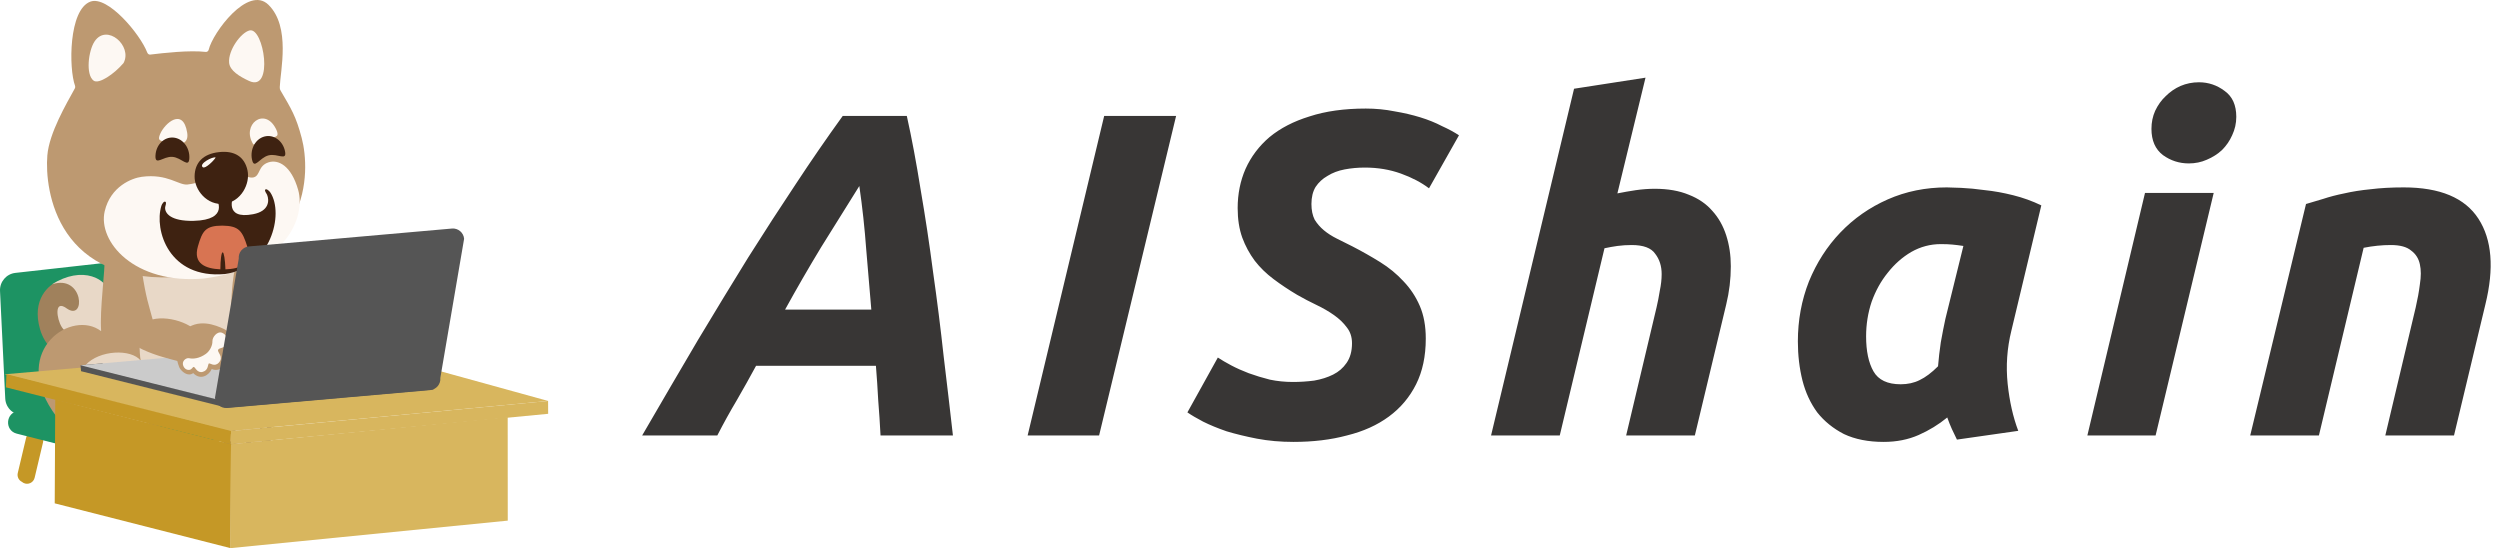 <svg width="488" height="107" viewBox="0 0 488 107" fill="none" xmlns="http://www.w3.org/2000/svg">
<path d="M8.393 86.373L6.759 93.262C6.53 94.226 5.457 94.718 4.581 94.263L4.25 94.041C3.627 93.721 3.308 93.016 3.468 92.335L5.101 85.446C5.33 84.483 6.403 83.991 7.279 84.446L7.611 84.667C8.233 84.987 8.552 85.692 8.393 86.373Z" fill="#C59826"/>
<path d="M29.977 83.019L28.343 89.907C28.114 90.871 27.041 91.363 26.165 90.908L25.834 90.687C25.211 90.367 24.892 89.662 25.052 88.981L26.685 82.092C26.915 81.128 27.987 80.636 28.863 81.091L29.195 81.313C29.817 81.632 30.137 82.338 29.977 83.019Z" fill="#C59826"/>
<path d="M17.285 88.493L16.999 95.566C16.958 96.555 16 97.243 15.05 96.969L14.681 96.817C14.01 96.62 13.559 95.993 13.588 95.292L13.875 88.218C13.916 87.23 14.874 86.541 15.824 86.816L16.192 86.967C16.863 87.164 17.314 87.792 17.285 88.493Z" fill="#C59826"/>
<path d="M42.644 85.319L42.358 92.393C42.317 93.381 41.359 94.07 40.409 93.795L40.041 93.643C39.369 93.446 38.919 92.819 38.947 92.118L39.234 85.044C39.275 84.056 40.233 83.367 41.183 83.642L41.551 83.794C42.223 83.99 42.673 84.618 42.644 85.319Z" fill="#C59826"/>
<path d="M43.144 85.717L17.584 88.136C17.33 88.161 17.072 88.14 16.823 88.079L3.267 84.647C0.827 84.027 1.097 80.476 3.603 80.234L30.431 77.643C30.714 77.614 31.005 77.643 31.279 77.725L43.561 81.329C45.932 82.026 45.6 85.487 43.144 85.721V85.717Z" fill="#1D9363"/>
<path d="M29.486 78.18L4.79 81.001C2.845 81.222 1.118 79.754 1.023 77.794L0.004 56.803C-0.082 55.015 1.232 53.465 3.009 53.268L27.656 50.509C29.596 50.291 31.316 51.755 31.414 53.707L32.479 74.637C32.569 76.424 31.259 77.975 29.482 78.18H29.486Z" fill="#1D9363"/>
<path d="M14.956 64.041C16.667 65.496 19.197 66.267 22.284 65.361L21.564 69.24C17.347 72.599 9.699 70.643 7.832 64.32C6.08 58.386 9.617 55.503 11.398 54.868C14.657 53.703 19.885 58.886 14.956 64.041Z" fill="#A0815C"/>
<path d="M10.149 55.503C15.844 51.887 21.326 53.867 22.1 58.936C23.148 65.833 14.469 67.641 12.057 63.844C11.046 62.253 10.534 58.411 12.962 60.162C16.823 62.95 16.356 53.433 10.153 55.499L10.149 55.503Z" fill="#E8D8C7"/>
<path d="M44.057 79.869C51.336 79.197 54.763 83.719 52.552 86.336C50.964 88.214 46.042 88.284 43.103 85.979C38.702 82.53 34.354 77.79 34.354 77.79L44.061 79.869H44.057Z" fill="#A0815C"/>
<path d="M48.515 87.316C46.624 87.316 44.708 86.705 43.381 85.675C45.138 83.625 48.262 81.952 50.399 81.952C51.078 81.952 51.574 82.124 51.873 82.465C52.966 83.662 53.101 85.04 52.233 86.069C51.574 86.848 50.182 87.316 48.511 87.316H48.515Z" fill="#E8D8C7"/>
<path d="M50.403 82.366C50.788 82.366 51.299 82.432 51.582 82.751C52.536 83.797 52.663 84.937 51.93 85.806C51.357 86.487 50.047 86.909 48.519 86.909C46.882 86.909 45.228 86.434 43.999 85.618C45.715 83.826 48.519 82.37 50.407 82.37M50.403 81.546C48.11 81.546 44.63 83.387 42.804 85.745C42.902 85.823 43.005 85.905 43.103 85.983C44.626 87.176 46.673 87.73 48.519 87.73C50.243 87.73 51.786 87.246 52.552 86.335C53.572 85.13 53.391 83.518 52.184 82.198C51.786 81.747 51.16 81.546 50.403 81.546Z" fill="#A0815C"/>
<path d="M48.745 87.287C49.596 85.995 48.56 83.986 47.905 83.867C48.45 85.036 48.253 86.713 47.324 87.517L48.745 87.287Z" fill="#A0815C"/>
<path d="M52.02 86.398C52.347 84.757 51.062 83.002 50.452 83.158C51.303 84.085 51.406 86.033 50.857 87.218L52.02 86.398Z" fill="#A0815C"/>
<path d="M23.39 82.801C16.11 82.128 12.684 86.651 14.894 89.267C16.483 91.145 21.404 91.215 24.344 88.911C28.745 85.462 33.093 80.722 33.093 80.722L23.386 82.801H23.39Z" fill="#A0815C"/>
<path d="M18.931 90.247C17.261 90.247 15.869 89.78 15.209 89.001C14.341 87.975 14.477 86.598 15.566 85.404C15.869 85.06 16.364 84.888 17.044 84.888C19.185 84.888 22.305 86.565 24.065 88.611C22.738 89.636 20.823 90.247 18.931 90.247Z" fill="#E8D8C7"/>
<path d="M17.048 85.298C18.935 85.298 21.74 86.757 23.455 88.545C22.223 89.361 20.573 89.837 18.935 89.837C17.408 89.837 16.102 89.415 15.525 88.734C14.788 87.865 14.919 86.721 15.881 85.667C16.151 85.359 16.667 85.294 17.048 85.294M17.048 84.478C16.29 84.478 15.66 84.678 15.267 85.129C14.063 86.45 13.879 88.061 14.898 89.267C15.664 90.173 17.212 90.661 18.931 90.661C20.777 90.661 22.825 90.104 24.348 88.914C24.446 88.837 24.548 88.759 24.646 88.677C22.82 86.319 19.34 84.478 17.048 84.478Z" fill="#A0815C"/>
<path d="M18.702 90.219C17.85 88.927 18.886 86.918 19.541 86.799C18.997 87.968 19.193 89.645 20.122 90.448L18.702 90.219Z" fill="#A0815C"/>
<path d="M15.427 89.329C15.099 87.689 16.385 85.934 16.995 86.09C16.143 87.016 16.041 88.964 16.589 90.149L15.427 89.329Z" fill="#A0815C"/>
<path d="M20.483 49.065C20.483 53.941 19.451 60.022 19.742 64.643C14.067 60.292 2.284 68.223 10.182 80.123C14.358 86.413 19.836 85.487 28.446 82.304C38.755 78.495 43.271 81.337 45.813 81.661C52.155 82.468 59.525 78.048 56.949 68.859C54.964 61.773 47.864 64.413 47.864 64.413C47.864 64.413 48.249 54.219 47.594 46.933L20.479 49.069L20.483 49.065Z" fill="#BD9971"/>
<path d="M27.66 50.656C27.66 53.006 26.816 67.764 27.48 70.405C25.629 68.051 19.377 68.285 16.671 71.282C13.224 75.1 13.576 81.62 18.079 83.891C23.095 86.426 28.45 81.411 36.691 81.14C41.342 80.988 55.459 85.093 54.28 75.58C53.514 69.425 47.995 68.641 46.087 70.478C46.742 68.108 46.489 52.854 46.489 49.861C46.489 42.553 27.664 43.349 27.664 50.656H27.66Z" fill="#E8D8C7"/>
<path d="M106.988 78.266L44.724 84.159L0.888 73.062L67.168 67.276L106.988 78.266Z" fill="#D8B65E"/>
<path d="M107 80.775L44.99 86.709L45.093 84.134L106.988 78.266L107 80.775Z" fill="#D8B65E"/>
<path d="M45.093 84.133L44.99 86.709L1.155 75.608L1.257 73.037L45.093 84.133Z" fill="#C59826"/>
<path d="M99.115 101.627L44.99 106.994L45.093 86.704L99.102 81.402L99.115 101.627Z" fill="#D8B65E"/>
<path d="M45.093 86.705L44.99 106.995L10.681 98.252L10.784 77.967L45.093 86.705Z" fill="#C59826"/>
<path d="M56.27 68.895L20.147 72.078L20.045 70.925L15.717 71.307L15.82 72.459L44.286 79.586L84.736 76.022L56.27 68.895Z" fill="#555555"/>
<path d="M84.634 74.87L44.184 78.433L15.717 71.307L56.167 67.743L84.634 74.87Z" fill="#CBCBCB"/>
<path d="M39.087 66.103C39.291 68.112 36.655 71.024 34.755 70.495C32.409 69.843 22.604 67.854 22.87 62.187C22.976 59.911 23.14 54.822 24.372 52.686C25.662 50.451 27.394 50.96 27.717 53.059C28.52 58.255 28.991 59.317 29.793 62.347C33.371 61.465 38.837 63.639 39.091 66.103H39.087Z" fill="#BD9971"/>
<path d="M43.684 68.966C44.908 70.466 43.279 72.882 41.33 72.033C40.818 73.222 39.177 74.333 37.715 72.829C36.683 73.591 35.476 72.554 35.054 71.816C34.972 71.668 33.064 67.235 35.836 64.623C38.608 62.011 42.047 63.43 43.795 64.258C45.543 65.087 46.223 68.33 43.688 68.966H43.684Z" fill="#BD9971"/>
<path d="M42.575 68.293C42.358 68.748 43.746 69.642 42.73 70.77C41.883 71.713 40.986 70.815 40.769 70.95C40.552 71.085 40.716 72.25 39.602 72.578C38.489 72.91 38.083 71.631 37.834 71.623C37.584 71.614 37.49 72.111 36.994 72.192C36.499 72.275 36.004 71.987 35.774 71.405C35.406 70.474 36.339 69.79 36.925 69.925C37.666 70.097 38.902 69.999 40.192 69.072C40.97 68.514 41.498 67.415 41.465 66.608C41.432 65.8 42.427 64.574 43.361 64.963C44.143 65.291 44.618 66.148 44.225 67.128C43.852 68.063 42.804 67.801 42.575 68.289V68.293Z" fill="#FDF8F3"/>
<path d="M57.629 63.987C57.834 65.996 55.197 68.908 53.297 68.379C50.951 67.727 44.847 65.529 45.109 59.862C45.215 57.586 45.379 52.497 46.612 50.361C47.901 48.126 49.633 48.634 49.956 50.734C50.759 55.929 51.23 56.991 52.032 60.022C55.095 61.293 57.379 61.523 57.633 63.991L57.629 63.987Z" fill="#BD9971"/>
<path d="M60.233 69.1C60.921 70.909 58.611 72.689 57.031 71.266C56.167 72.233 54.26 72.766 53.351 70.876C52.135 71.274 51.312 69.908 51.148 69.072C51.115 68.904 50.706 64.094 54.157 62.494C57.608 60.895 60.425 63.331 61.821 64.668C63.218 66.004 62.841 69.301 60.233 69.1Z" fill="#BD9971"/>
<path d="M59.393 68.113C59.041 68.478 60.077 69.761 58.763 70.511C57.662 71.139 57.097 70.003 56.843 70.065C56.589 70.126 56.38 71.278 55.221 71.241C54.063 71.204 54.079 69.859 53.846 69.778C53.612 69.695 53.367 70.13 52.871 70.052C52.376 69.974 51.995 69.544 51.963 68.916C51.905 67.916 53.011 67.563 53.523 67.879C54.173 68.277 55.373 68.576 56.892 68.105C57.809 67.822 58.652 66.944 58.878 66.169C59.099 65.398 60.433 64.545 61.195 65.21C61.83 65.767 62.01 66.735 61.33 67.539C60.679 68.305 59.77 67.727 59.398 68.117L59.393 68.113Z" fill="#FDF8F3"/>
<path d="M58.898 26.951C57.784 22.703 56.871 21.28 54.788 17.712C54.644 17.47 54.603 17.368 54.611 17.003C54.714 13.862 56.781 5.234 52.405 0.937C48.417 -2.979 41.502 6.448 40.749 9.675C40.687 9.946 40.446 10.167 40.172 10.134C36.949 9.773 31.979 10.335 29.314 10.655C29.06 10.688 28.831 10.491 28.741 10.253C27.365 6.661 21.023 -0.929 17.646 0.317C13.392 1.888 13.408 13.37 14.653 16.761C14.71 16.921 14.694 17.093 14.616 17.241C12.945 20.287 9.601 25.962 9.24 30.338C8.684 37.133 11.124 56.168 36.004 53.986C60.884 51.804 60.626 33.545 58.898 26.951Z" fill="#BD9971"/>
<path d="M39.807 54.363C55.991 52.264 59.684 42.299 58.202 37.071C56.843 32.273 54.284 31.088 52.421 31.687C50.321 32.364 50.841 34.311 49.481 34.631C48.012 34.976 44.896 32.638 43.258 32.815C41.617 32.925 41.183 35.496 36.605 36.017C34.886 36.214 32.716 33.852 27.684 34.512C25.736 34.767 21.576 36.382 20.438 41.237C19.062 47.097 26.125 55.565 39.803 54.367L39.807 54.363Z" fill="#FDF8F3"/>
<path d="M24.122 12.295C22.309 14.435 19.296 16.49 18.276 15.743C16.683 14.579 17.248 9.875 18.481 8.059C20.88 4.532 25.895 8.969 24.122 12.295Z" fill="#FDF8F3"/>
<path d="M48.63 15.805C46.689 14.907 44.859 13.771 44.724 12.242C44.511 9.826 47.021 6.349 48.72 5.939C51.5 5.275 53.49 18.052 48.63 15.805Z" fill="#FDF8F3"/>
<path d="M49.428 28.144C49.6 28.422 51.672 27.537 53.105 26.95C53.694 26.708 54.095 26.639 54.165 26.311C54.23 25.983 54.05 25.519 53.854 25.138C51.647 20.763 47.049 24.359 49.428 28.148V28.144Z" fill="#FDF8F3"/>
<path d="M31.267 27.389C31.627 27.643 37.146 29.673 36.54 25.908C35.733 20.885 32.159 24.063 31.271 26.13C31.029 26.7 30.902 27.134 31.262 27.389H31.267Z" fill="#FDF8F3"/>
<path d="M43.742 39.781C40.421 40.158 37.94 37.083 37.985 34.409C38.03 31.736 39.635 30.046 42.734 29.694C45.834 29.345 47.737 30.637 48.311 33.241C48.884 35.844 47.066 39.404 43.746 39.781H43.742Z" fill="#3E2211"/>
<path d="M39.59 32.65C40.069 33.015 41.797 31.297 42.096 30.743C41.539 30.506 38.714 31.986 39.59 32.65Z" fill="#FDF8F3"/>
<path d="M49.195 31.153C49.621 33.191 50.636 30.784 52.413 30.329C54.19 29.874 56.061 31.539 55.631 29.505C55.205 27.467 53.416 26.188 51.639 26.643C49.862 27.098 48.765 29.119 49.191 31.153H49.195Z" fill="#3E2211"/>
<path d="M30.346 30.374C30.255 32.457 31.828 30.485 33.654 30.62C35.48 30.756 36.867 32.949 36.962 30.866C37.052 28.783 35.647 26.987 33.821 26.852C31.995 26.716 30.44 28.295 30.35 30.374H30.346Z" fill="#3E2211"/>
<path d="M45.592 38.28C45.502 38.354 43.623 42.91 49.4 41.815C52.597 41.208 52.572 39.1 52.142 38.034C52.032 37.755 51.573 37.251 51.782 37.009C51.991 36.767 52.556 37.247 52.769 37.571C55.532 41.778 52.789 52.349 43.868 53.498C32.982 54.449 30.051 44.931 31.5 40.179C31.61 39.81 32.02 39.207 32.29 39.388C32.56 39.568 32.266 40.167 32.237 40.462C32.13 41.598 33.301 43.217 37.821 43.107C44.908 42.934 42.28 38.76 42.169 38.711L45.592 38.272V38.28Z" fill="#3E2211"/>
<path d="M48.265 48.13C47.303 45.071 46.652 44.079 43.389 44.042C40.13 44.054 39.508 45.038 38.632 48.093C37.641 51.542 40.208 52.448 43.013 52.571C43.029 50.685 43.213 49.254 43.463 49.254C43.713 49.254 43.938 50.685 44.008 52.575C46.808 52.477 49.35 51.591 48.261 48.134L48.265 48.13Z" fill="#D87452"/>
<path d="M83.958 76.15L44.339 79.639C43.132 79.746 42.067 78.852 41.961 77.642L46.603 50.484C46.497 49.275 47.389 48.208 48.597 48.102L88.216 44.612C89.424 44.505 90.488 45.4 90.595 46.609L85.952 73.767C86.059 74.977 85.166 76.043 83.958 76.15Z" fill="#555555"/>
<path d="M171.88 85C171.76 82.66 171.61 80.38 171.43 78.16C171.31 75.88 171.16 73.63 170.98 71.41H147.58C146.38 73.63 145.12 75.88 143.8 78.16C142.48 80.38 141.22 82.66 140.02 85H125.35C129.25 78.28 132.88 72.07 136.24 66.37C139.66 60.67 142.93 55.3 146.05 50.26C149.23 45.22 152.32 40.45 155.32 35.95C158.32 31.39 161.38 26.95 164.5 22.63H177.01C177.97 26.95 178.87 31.75 179.71 37.03C180.61 42.25 181.42 47.62 182.14 53.14C182.92 58.6 183.61 64.09 184.21 69.61C184.87 75.07 185.47 80.2 186.01 85H171.88ZM167.74 36.31C165.22 40.33 162.73 44.32 160.27 48.28C157.87 52.24 155.53 56.29 153.25 60.43H170.08C169.78 56.77 169.45 52.87 169.09 48.73C168.79 44.59 168.34 40.45 167.74 36.31ZM215.535 22.63H229.575L214.545 85H200.595L215.535 22.63ZM252.392 74.56C253.772 74.56 255.152 74.47 256.532 74.29C257.912 74.05 259.142 73.66 260.222 73.12C261.302 72.58 262.172 71.83 262.832 70.87C263.552 69.85 263.912 68.56 263.912 67C263.912 65.8 263.582 64.78 262.922 63.94C262.262 63.04 261.422 62.23 260.402 61.51C259.382 60.79 258.242 60.13 256.982 59.53C255.722 58.93 254.462 58.27 253.202 57.55C251.582 56.59 250.052 55.57 248.612 54.49C247.172 53.41 245.942 52.21 244.922 50.89C243.902 49.51 243.092 48.01 242.492 46.39C241.892 44.71 241.592 42.79 241.592 40.63C241.592 37.87 242.102 35.32 243.122 32.98C244.202 30.58 245.762 28.51 247.802 26.77C249.902 25.03 252.512 23.68 255.632 22.72C258.752 21.7 262.412 21.19 266.612 21.19C268.532 21.19 270.392 21.37 272.192 21.73C273.992 22.03 275.672 22.42 277.232 22.9C278.792 23.38 280.202 23.95 281.462 24.61C282.782 25.21 283.892 25.81 284.792 26.41L278.942 36.76C277.442 35.62 275.612 34.66 273.452 33.88C271.292 33.1 268.952 32.71 266.432 32.71C265.052 32.71 263.732 32.83 262.472 33.07C261.212 33.31 260.102 33.73 259.142 34.33C258.182 34.87 257.402 35.59 256.802 36.49C256.262 37.39 255.992 38.5 255.992 39.82C255.992 41.02 256.202 42.04 256.622 42.88C257.102 43.66 257.702 44.35 258.422 44.95C259.142 45.55 259.982 46.09 260.942 46.57C261.902 47.05 262.922 47.56 264.002 48.1C265.862 49.06 267.662 50.08 269.402 51.16C271.142 52.24 272.672 53.5 273.992 54.94C275.312 56.32 276.362 57.91 277.142 59.71C277.922 61.51 278.312 63.64 278.312 66.1C278.312 69.52 277.682 72.49 276.422 75.01C275.162 77.53 273.392 79.63 271.112 81.31C268.832 82.99 266.102 84.22 262.922 85C259.802 85.84 256.322 86.26 252.482 86.26C249.962 86.26 247.592 86.05 245.372 85.63C243.212 85.21 241.232 84.73 239.432 84.19C237.692 83.59 236.162 82.96 234.842 82.3C233.582 81.64 232.562 81.04 231.782 80.5L237.722 69.79C238.442 70.27 239.312 70.78 240.332 71.32C241.352 71.86 242.492 72.37 243.752 72.85C245.072 73.33 246.452 73.75 247.892 74.11C249.332 74.41 250.832 74.56 252.392 74.56ZM323.005 36.85C325.585 36.85 327.805 37.24 329.665 38.02C331.525 38.74 333.055 39.79 334.255 41.17C335.455 42.49 336.355 44.08 336.955 45.94C337.555 47.8 337.855 49.81 337.855 51.97C337.855 54.49 337.555 56.98 336.955 59.44L330.835 85H317.425L323.365 59.98C323.605 58.96 323.815 57.88 323.995 56.74C324.235 55.6 324.355 54.52 324.355 53.5C324.355 51.94 323.935 50.62 323.095 49.54C322.315 48.4 320.785 47.83 318.505 47.83C317.545 47.83 316.615 47.89 315.715 48.01C314.875 48.13 314.035 48.28 313.195 48.46L304.465 85H291.055L307.255 17.32L321.205 15.16L315.715 37.75C316.915 37.51 318.115 37.3 319.315 37.12C320.575 36.94 321.805 36.85 323.005 36.85ZM392.614 64.57C391.774 67.99 391.534 71.44 391.894 74.92C392.254 78.34 392.944 81.4 393.964 84.1L381.994 85.81C381.634 85.09 381.304 84.4 381.004 83.74C380.704 83.08 380.404 82.33 380.104 81.49C378.424 82.87 376.564 84.01 374.524 84.91C372.484 85.81 370.204 86.26 367.684 86.26C364.684 86.26 362.104 85.75 359.944 84.73C357.844 83.65 356.104 82.24 354.724 80.5C353.404 78.7 352.444 76.63 351.844 74.29C351.244 71.89 350.944 69.34 350.944 66.64C350.944 62.5 351.664 58.6 353.104 54.94C354.604 51.28 356.644 48.1 359.224 45.4C361.864 42.64 364.954 40.48 368.494 38.92C372.034 37.36 375.874 36.58 380.014 36.58C380.554 36.58 381.484 36.61 382.804 36.67C384.184 36.73 385.744 36.88 387.484 37.12C389.224 37.3 391.054 37.63 392.974 38.11C394.894 38.59 396.724 39.25 398.464 40.09L392.614 64.57ZM383.254 48.01C382.474 47.89 381.754 47.8 381.094 47.74C380.494 47.68 379.744 47.65 378.844 47.65C376.804 47.65 374.884 48.16 373.084 49.18C371.344 50.2 369.814 51.55 368.494 53.23C367.174 54.85 366.124 56.74 365.344 58.9C364.624 61.06 364.264 63.31 364.264 65.65C364.264 68.53 364.744 70.81 365.704 72.49C366.664 74.17 368.434 75.01 371.014 75.01C372.394 75.01 373.624 74.74 374.704 74.2C375.844 73.66 377.044 72.76 378.304 71.5C378.424 70 378.604 68.44 378.844 66.82C379.144 65.14 379.444 63.61 379.744 62.23L383.254 48.01ZM420.774 85H407.454L418.704 37.66H432.114L420.774 85ZM427.254 31.9C425.394 31.9 423.714 31.36 422.214 30.28C420.714 29.14 419.964 27.43 419.964 25.15C419.964 23.89 420.204 22.72 420.684 21.64C421.224 20.5 421.914 19.54 422.754 18.76C423.594 17.92 424.554 17.26 425.634 16.78C426.774 16.3 427.974 16.06 429.234 16.06C431.094 16.06 432.774 16.63 434.274 17.77C435.774 18.85 436.524 20.53 436.524 22.81C436.524 24.07 436.254 25.27 435.714 26.41C435.234 27.49 434.574 28.45 433.734 29.29C432.894 30.07 431.904 30.7 430.764 31.18C429.684 31.66 428.514 31.9 427.254 31.9ZM450.133 39.82C451.153 39.52 452.263 39.19 453.463 38.83C454.723 38.41 456.103 38.05 457.603 37.75C459.163 37.39 460.873 37.12 462.733 36.94C464.653 36.7 466.813 36.58 469.213 36.58C476.293 36.58 481.153 38.62 483.793 42.7C486.433 46.78 486.883 52.36 485.143 59.44L479.023 85H465.613L471.553 59.98C471.913 58.42 472.183 56.92 472.363 55.48C472.603 53.98 472.603 52.69 472.363 51.61C472.123 50.47 471.553 49.57 470.653 48.91C469.813 48.19 468.493 47.83 466.693 47.83C464.953 47.83 463.183 48.01 461.383 48.37L452.653 85H439.243L450.133 39.82Z" fill="#383635"/>
</svg>
